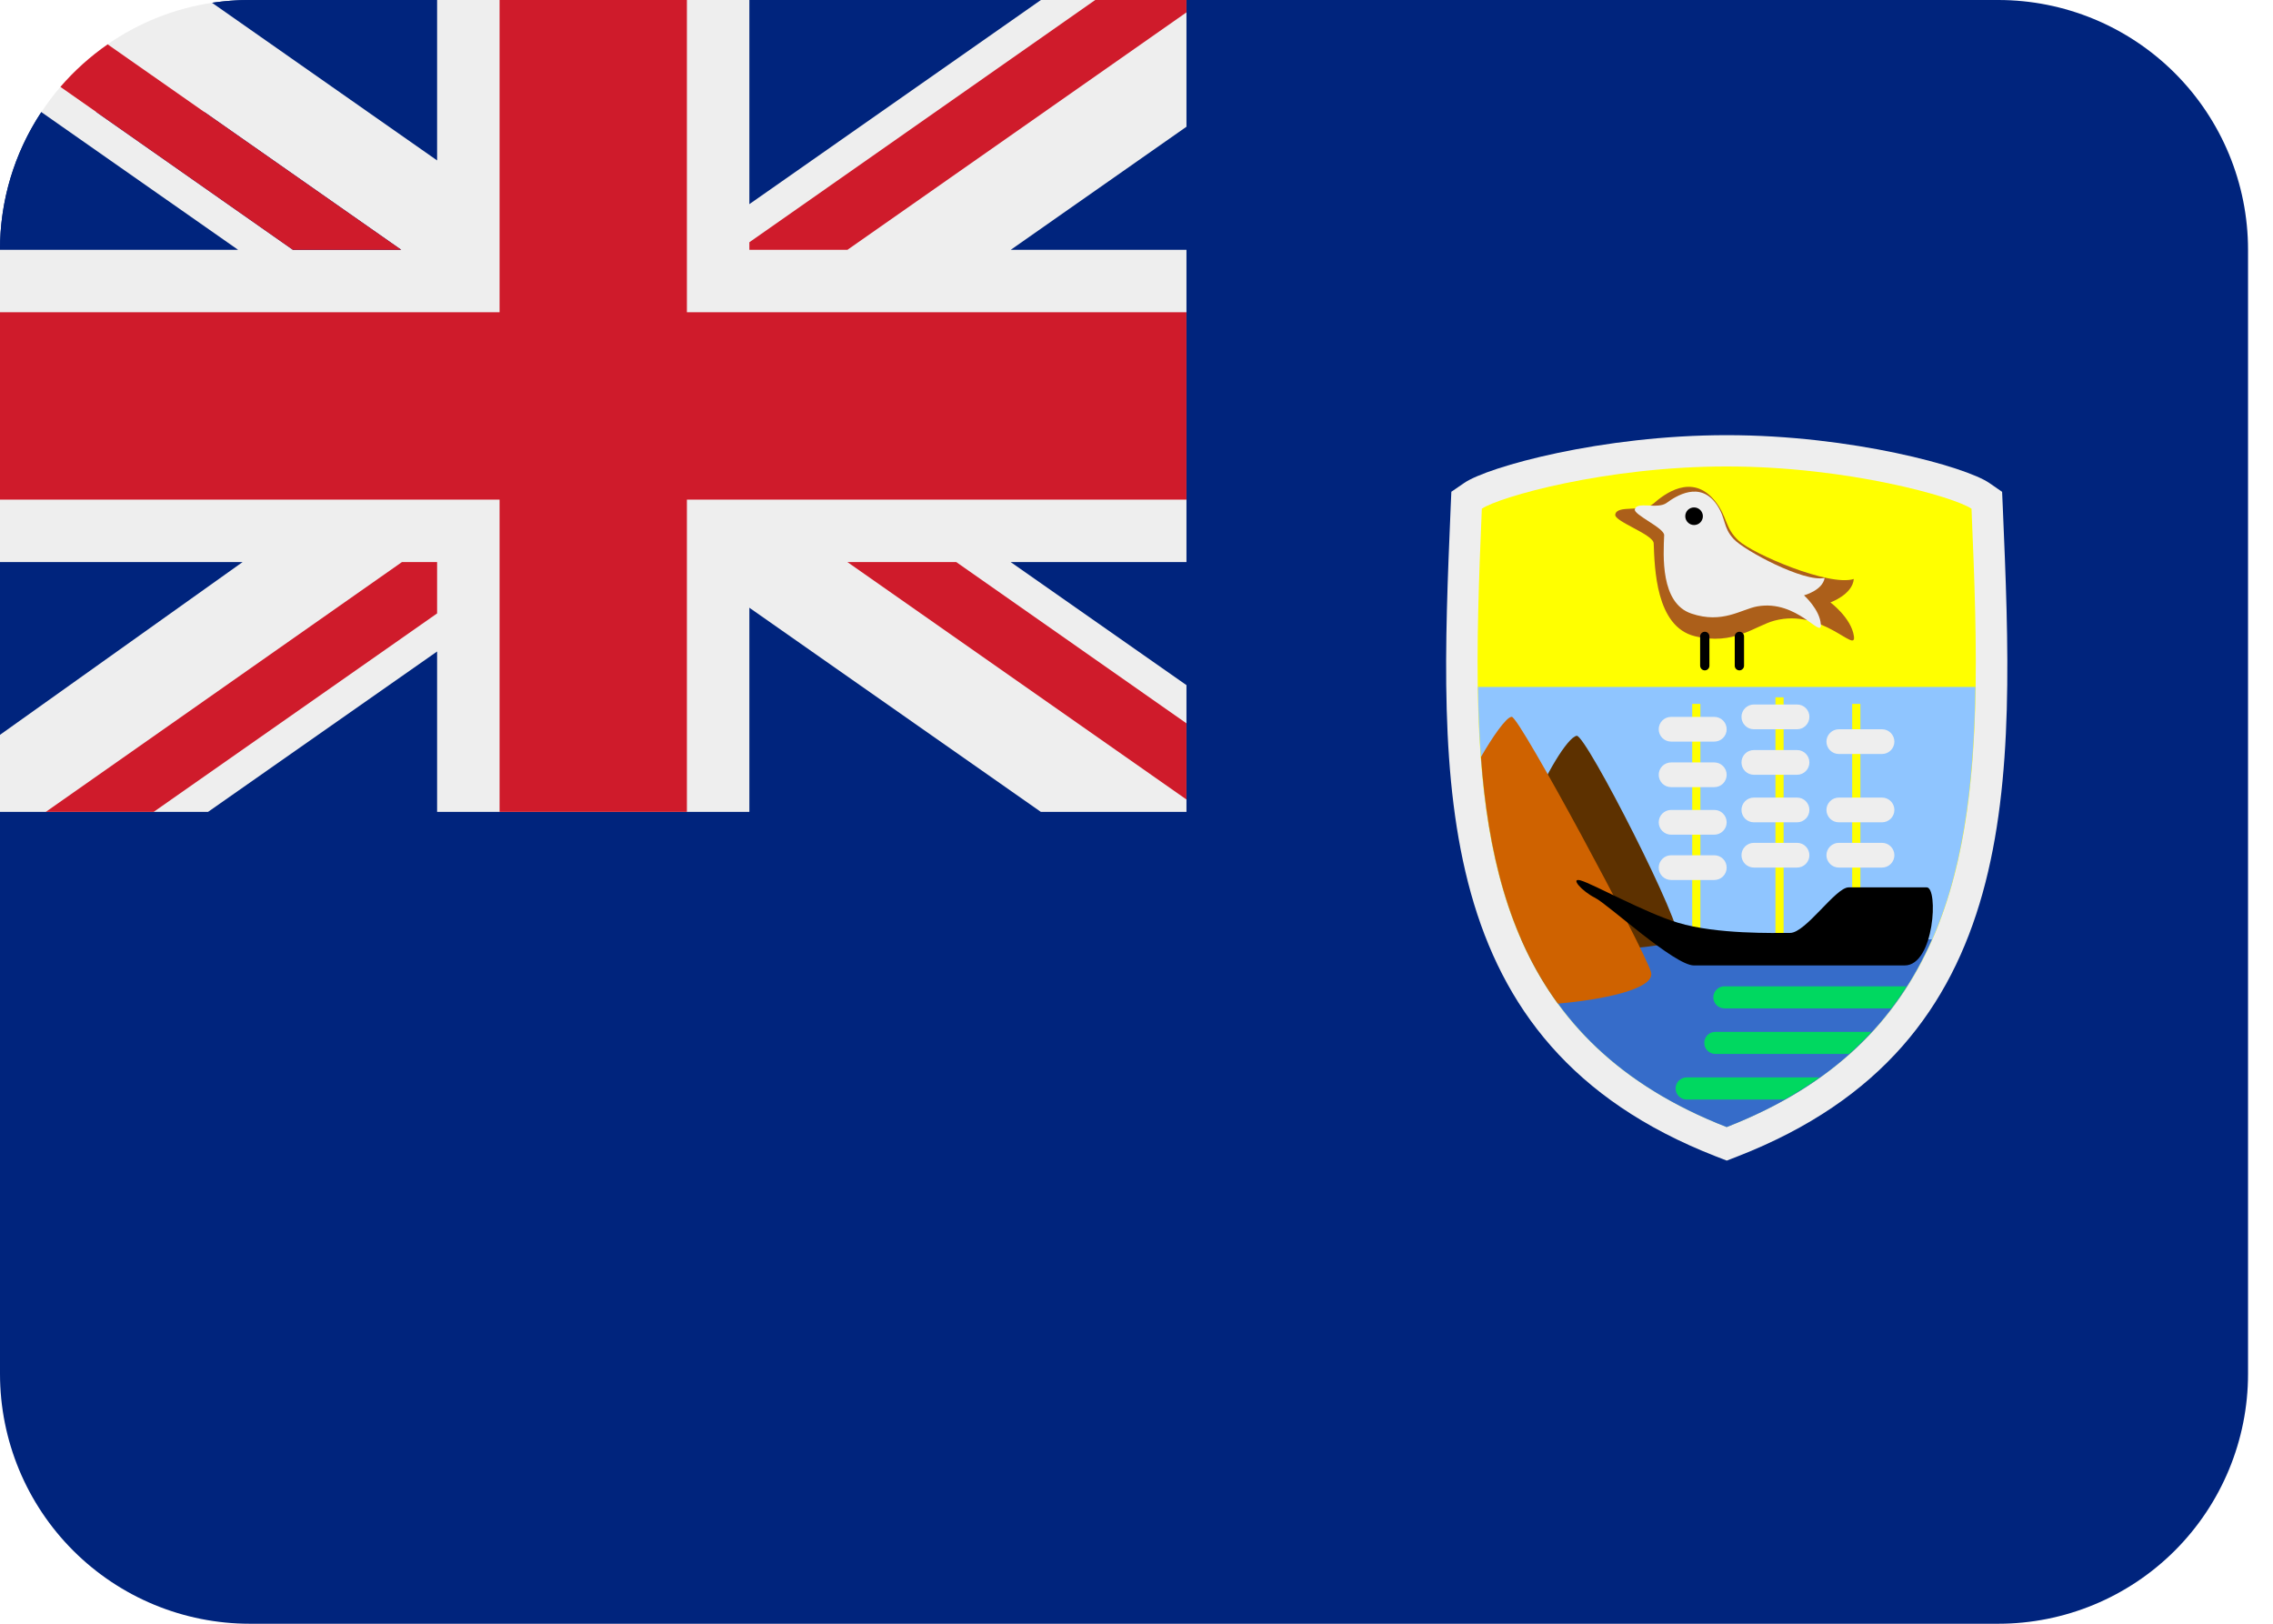 <svg width="56" height="40" viewBox="0 0 56 40" fill="none" xmlns="http://www.w3.org/2000/svg">
<path d="M49.231 0H6.154C5.839 0 5.528 0.023 5.225 0.069L5.219 2.768L1.019 2.762C0.353 3.767 -0.002 4.947 0 6.154V33.846C0 35.478 0.648 37.044 1.803 38.198C2.957 39.352 4.522 40 6.154 40H49.231C50.863 40 52.428 39.352 53.582 38.198C54.736 37.044 55.385 35.478 55.385 33.846V6.154C55.385 4.522 54.736 2.956 53.582 1.802C52.428 0.648 50.863 0 49.231 0Z" fill="#00247D"/>
<path d="M42.262 28.482C35.183 25.717 35.453 19.296 35.74 12.499L35.757 12.114L36.074 11.897C36.657 11.497 39.468 10.72 42.542 10.72C45.617 10.72 48.426 11.497 49.009 11.897L49.326 12.116L49.343 12.499C49.631 19.296 49.902 25.717 42.822 28.482L42.542 28.591L42.262 28.482Z" fill="#EEEEEE"/>
<path d="M48.572 12.532C48.151 12.243 45.523 11.491 42.54 11.491C39.557 11.491 36.929 12.243 36.508 12.532C36.217 19.423 36.079 25.241 42.54 27.765C49.005 25.24 48.865 19.423 48.572 12.532Z" fill="#FFFF00"/>
<path d="M36.413 16.923C36.485 21.832 37.509 25.8 42.54 27.764C47.572 25.8 48.599 21.834 48.668 16.923H36.413Z" fill="#8FC5FF"/>
<path d="M42.54 27.765C45.192 26.729 46.725 25.132 47.597 23.14H37.483C38.357 25.132 39.889 26.729 42.54 27.765Z" fill="#366CC9"/>
<path d="M42.483 24.297C42.447 24.297 42.412 24.304 42.379 24.318C42.346 24.331 42.316 24.351 42.291 24.377C42.265 24.402 42.245 24.432 42.232 24.465C42.218 24.498 42.211 24.533 42.211 24.569C42.211 24.605 42.218 24.64 42.232 24.673C42.245 24.706 42.265 24.736 42.291 24.762C42.316 24.787 42.346 24.807 42.379 24.821C42.412 24.834 42.447 24.841 42.483 24.841H46.594C46.728 24.665 46.855 24.483 46.972 24.298H42.483V24.297ZM41.988 25.691C41.988 25.841 42.109 25.963 42.26 25.963H45.557C45.754 25.788 45.937 25.606 46.109 25.42H42.258C42.187 25.42 42.118 25.448 42.067 25.499C42.016 25.55 41.988 25.619 41.988 25.691ZM41.282 26.814C41.282 26.965 41.403 27.086 41.554 27.086H43.963C44.269 26.914 44.559 26.734 44.828 26.541H41.554C41.482 26.541 41.412 26.57 41.361 26.621C41.31 26.672 41.282 26.742 41.282 26.814Z" fill="#00D860"/>
<path d="M37.788 19.825C38.046 19.134 38.62 18.157 38.846 18.126C39.071 18.094 41.532 22.915 41.34 23.142C41.148 23.368 38.398 23.511 37.852 23.415C37.306 23.32 37.788 19.825 37.788 19.825Z" fill="#5D3100"/>
<path d="M40.674 23.941C40.482 23.332 37.437 17.658 37.245 17.658C37.109 17.658 36.754 18.181 36.486 18.649C36.659 20.986 37.163 23.055 38.382 24.723C39.408 24.637 40.809 24.374 40.674 23.941Z" fill="#CF6200"/>
<path d="M41.691 17.34H41.892V23.174H41.691V17.34ZM43.742 17.178H43.943V23.174H43.742V17.178ZM45.632 17.34H45.834V23.174H45.632V17.34Z" fill="#FFFF00"/>
<path d="M38.942 21.689C39.246 21.774 40.54 22.491 41.34 22.731C42.302 23.02 43.719 22.982 44.103 22.982C44.488 22.982 45.223 21.86 45.545 21.86H47.469C47.759 21.86 47.66 23.783 46.925 23.783H41.733C41.251 23.783 39.617 22.277 39.297 22.117C38.977 21.957 38.671 21.614 38.942 21.689Z" fill="black"/>
<path d="M42.54 17.965C42.54 18.046 42.508 18.123 42.451 18.18C42.394 18.237 42.316 18.269 42.235 18.269H41.171C41.09 18.269 41.013 18.237 40.955 18.18C40.898 18.123 40.866 18.046 40.866 17.965C40.866 17.884 40.898 17.806 40.955 17.749C41.013 17.692 41.09 17.66 41.171 17.66H42.235C42.403 17.66 42.54 17.796 42.54 17.965ZM44.578 17.66C44.578 17.741 44.546 17.818 44.489 17.875C44.432 17.933 44.355 17.965 44.274 17.965H43.209C43.129 17.965 43.051 17.933 42.994 17.875C42.937 17.818 42.905 17.741 42.905 17.66C42.905 17.579 42.937 17.502 42.994 17.445C43.051 17.388 43.129 17.355 43.209 17.355H44.274C44.314 17.355 44.354 17.363 44.391 17.378C44.428 17.393 44.461 17.416 44.49 17.444C44.518 17.473 44.541 17.506 44.556 17.543C44.571 17.58 44.579 17.62 44.578 17.66ZM46.672 18.269C46.672 18.35 46.64 18.428 46.583 18.485C46.526 18.542 46.449 18.574 46.368 18.574H45.303C45.222 18.574 45.145 18.542 45.088 18.485C45.031 18.428 44.998 18.35 44.998 18.269C44.998 18.189 45.031 18.111 45.088 18.054C45.145 17.997 45.222 17.965 45.303 17.965H46.368C46.535 17.965 46.672 18.102 46.672 18.269ZM46.672 19.952C46.672 19.992 46.664 20.032 46.649 20.069C46.634 20.106 46.611 20.14 46.583 20.168C46.555 20.196 46.521 20.218 46.484 20.234C46.447 20.249 46.408 20.257 46.368 20.257H45.303C45.222 20.257 45.145 20.225 45.088 20.168C45.031 20.111 44.998 20.033 44.998 19.952C44.998 19.872 45.031 19.794 45.088 19.737C45.145 19.68 45.222 19.648 45.303 19.648H46.368C46.535 19.648 46.672 19.783 46.672 19.952ZM46.672 21.068C46.672 21.149 46.64 21.226 46.583 21.283C46.526 21.34 46.449 21.372 46.368 21.372H45.303C45.222 21.372 45.145 21.34 45.088 21.283C45.031 21.226 44.998 21.149 44.998 21.068C44.998 20.987 45.031 20.91 45.088 20.852C45.145 20.795 45.222 20.763 45.303 20.763H46.368C46.535 20.763 46.672 20.9 46.672 21.068ZM44.578 18.782C44.578 18.862 44.546 18.94 44.489 18.997C44.432 19.054 44.355 19.086 44.274 19.086H43.209C43.129 19.086 43.051 19.054 42.994 18.997C42.937 18.94 42.905 18.862 42.905 18.782C42.905 18.701 42.937 18.623 42.994 18.566C43.051 18.509 43.129 18.477 43.209 18.477H44.274C44.442 18.477 44.578 18.614 44.578 18.782ZM44.578 19.952C44.578 19.992 44.571 20.032 44.555 20.069C44.54 20.106 44.518 20.14 44.489 20.168C44.461 20.196 44.427 20.218 44.391 20.234C44.353 20.249 44.314 20.257 44.274 20.257H43.209C43.129 20.257 43.051 20.225 42.994 20.168C42.937 20.111 42.905 20.033 42.905 19.952C42.905 19.872 42.937 19.794 42.994 19.737C43.051 19.68 43.129 19.648 43.209 19.648H44.274C44.442 19.648 44.578 19.783 44.578 19.952ZM44.578 21.068C44.578 21.149 44.546 21.226 44.489 21.283C44.432 21.34 44.355 21.372 44.274 21.372H43.209C43.129 21.372 43.051 21.34 42.994 21.283C42.937 21.226 42.905 21.149 42.905 21.068C42.905 20.987 42.937 20.91 42.994 20.852C43.051 20.795 43.129 20.763 43.209 20.763H44.274C44.442 20.763 44.578 20.9 44.578 21.068ZM42.54 19.086C42.54 19.167 42.508 19.244 42.451 19.302C42.394 19.359 42.316 19.391 42.235 19.391H41.171C41.09 19.391 41.013 19.359 40.955 19.302C40.898 19.244 40.866 19.167 40.866 19.086C40.866 19.006 40.898 18.928 40.955 18.871C41.013 18.814 41.09 18.782 41.171 18.782H42.235C42.403 18.782 42.54 18.919 42.54 19.086ZM42.54 20.257C42.54 20.338 42.508 20.415 42.451 20.472C42.394 20.529 42.316 20.562 42.235 20.562H41.171C41.09 20.562 41.013 20.529 40.955 20.472C40.898 20.415 40.866 20.338 40.866 20.257C40.866 20.176 40.898 20.099 40.955 20.042C41.013 19.985 41.09 19.952 41.171 19.952H42.235C42.403 19.952 42.54 20.089 42.54 20.257ZM42.54 21.374C42.54 21.455 42.508 21.532 42.451 21.589C42.394 21.646 42.316 21.678 42.235 21.678H41.171C41.09 21.678 41.013 21.646 40.955 21.589C40.898 21.532 40.866 21.455 40.866 21.374C40.866 21.293 40.898 21.216 40.955 21.159C41.013 21.101 41.09 21.069 41.171 21.069H42.235C42.276 21.069 42.315 21.077 42.352 21.092C42.389 21.107 42.423 21.13 42.451 21.158C42.48 21.186 42.502 21.22 42.517 21.257C42.532 21.294 42.54 21.334 42.54 21.374Z" fill="#EEEEEE"/>
<path d="M39.795 12.678C39.831 12.425 40.482 12.629 40.737 12.405C40.992 12.18 41.686 11.638 42.251 12.34C42.566 12.732 42.486 13.001 42.839 13.323C43.191 13.645 45.063 14.455 45.672 14.263C45.64 14.648 45.096 14.84 45.096 14.84C45.096 14.84 45.611 15.223 45.675 15.672C45.74 16.121 44.903 14.975 43.717 15.289C43.243 15.415 42.715 15.909 41.754 15.672C40.792 15.435 40.766 13.991 40.742 13.384C40.734 13.165 39.772 12.848 39.795 12.678Z" fill="#AC5F1A"/>
<path d="M40.277 12.548C40.323 12.341 40.837 12.554 41.062 12.388C41.283 12.225 41.888 11.829 42.3 12.438C42.528 12.778 42.446 12.992 42.712 13.278C42.975 13.563 44.445 14.351 44.954 14.237C44.903 14.546 44.445 14.666 44.445 14.666C44.445 14.666 44.837 15.014 44.86 15.384C44.883 15.752 44.28 14.763 43.294 14.938C42.9 15.009 42.435 15.375 41.671 15.115C40.903 14.858 40.98 13.68 41 13.184C41.005 13.006 40.245 12.681 40.277 12.548Z" fill="#EEEEEE"/>
<path d="M42.115 16.4C42.115 16.43 42.103 16.459 42.082 16.48C42.061 16.502 42.032 16.514 42.002 16.514C41.971 16.514 41.942 16.502 41.921 16.481C41.899 16.459 41.887 16.43 41.886 16.4V15.677C41.886 15.614 41.939 15.563 42.002 15.563C42.065 15.563 42.115 15.614 42.115 15.677V16.4ZM42.968 16.4C42.968 16.43 42.956 16.459 42.934 16.48C42.913 16.502 42.884 16.514 42.854 16.514C42.824 16.514 42.794 16.502 42.773 16.481C42.751 16.459 42.739 16.43 42.739 16.4V15.677C42.739 15.614 42.791 15.563 42.854 15.563C42.917 15.563 42.968 15.614 42.968 15.677V16.4ZM41.954 12.717C41.954 12.774 41.931 12.83 41.891 12.87C41.85 12.911 41.795 12.934 41.737 12.934C41.679 12.934 41.624 12.911 41.584 12.87C41.543 12.83 41.52 12.774 41.52 12.717C41.52 12.688 41.525 12.66 41.536 12.634C41.547 12.607 41.563 12.583 41.583 12.563C41.603 12.543 41.627 12.527 41.654 12.516C41.68 12.505 41.709 12.5 41.737 12.5C41.855 12.5 41.954 12.597 41.954 12.717Z" fill="black"/>
<path d="M29.231 20V0H6.154C5.662 0 5.225 0.069 5.225 0.069L5.219 2.768L1.019 2.762C1.019 2.762 0.954 2.852 0.823 3.077C0.283 4.012 -0.001 5.074 0 6.154V20H29.231Z" fill="#00247D"/>
<path d="M29.231 0H25.645L18.462 5.029V0H10.769V3.952L5.225 0.069C4.3 0.207 3.42 0.558 2.652 1.092L9.886 6.154H7.216L1.488 2.14C1.319 2.337 1.162 2.545 1.019 2.762L5.866 6.154H0V13.846H5.977L0 18.102V20H5.126L10.769 16.049V20H18.462V14.971L25.643 20H29.231V16.878L24.9 13.846H29.231V6.154H24.902L29.231 3.122V0Z" fill="#EEEEEE"/>
<path d="M16.923 0H12.308V7.692H0V12.308H12.308V20H16.923V12.308H29.231V7.692H16.923V0Z" fill="#CF1B2B"/>
<path d="M29.231 0H26.983L18.462 5.968V6.154H20.879L29.231 0.305V0ZM2.652 1.092C2.222 1.391 1.83 1.743 1.488 2.14L7.216 6.154H9.885L2.652 1.092ZM9.903 13.846L1.129 20H3.786L10.769 15.111V13.846H9.903ZM29.231 19.695V17.819L23.559 13.846H20.877L29.231 19.695Z" fill="#CF1B2B"/>
</svg>
